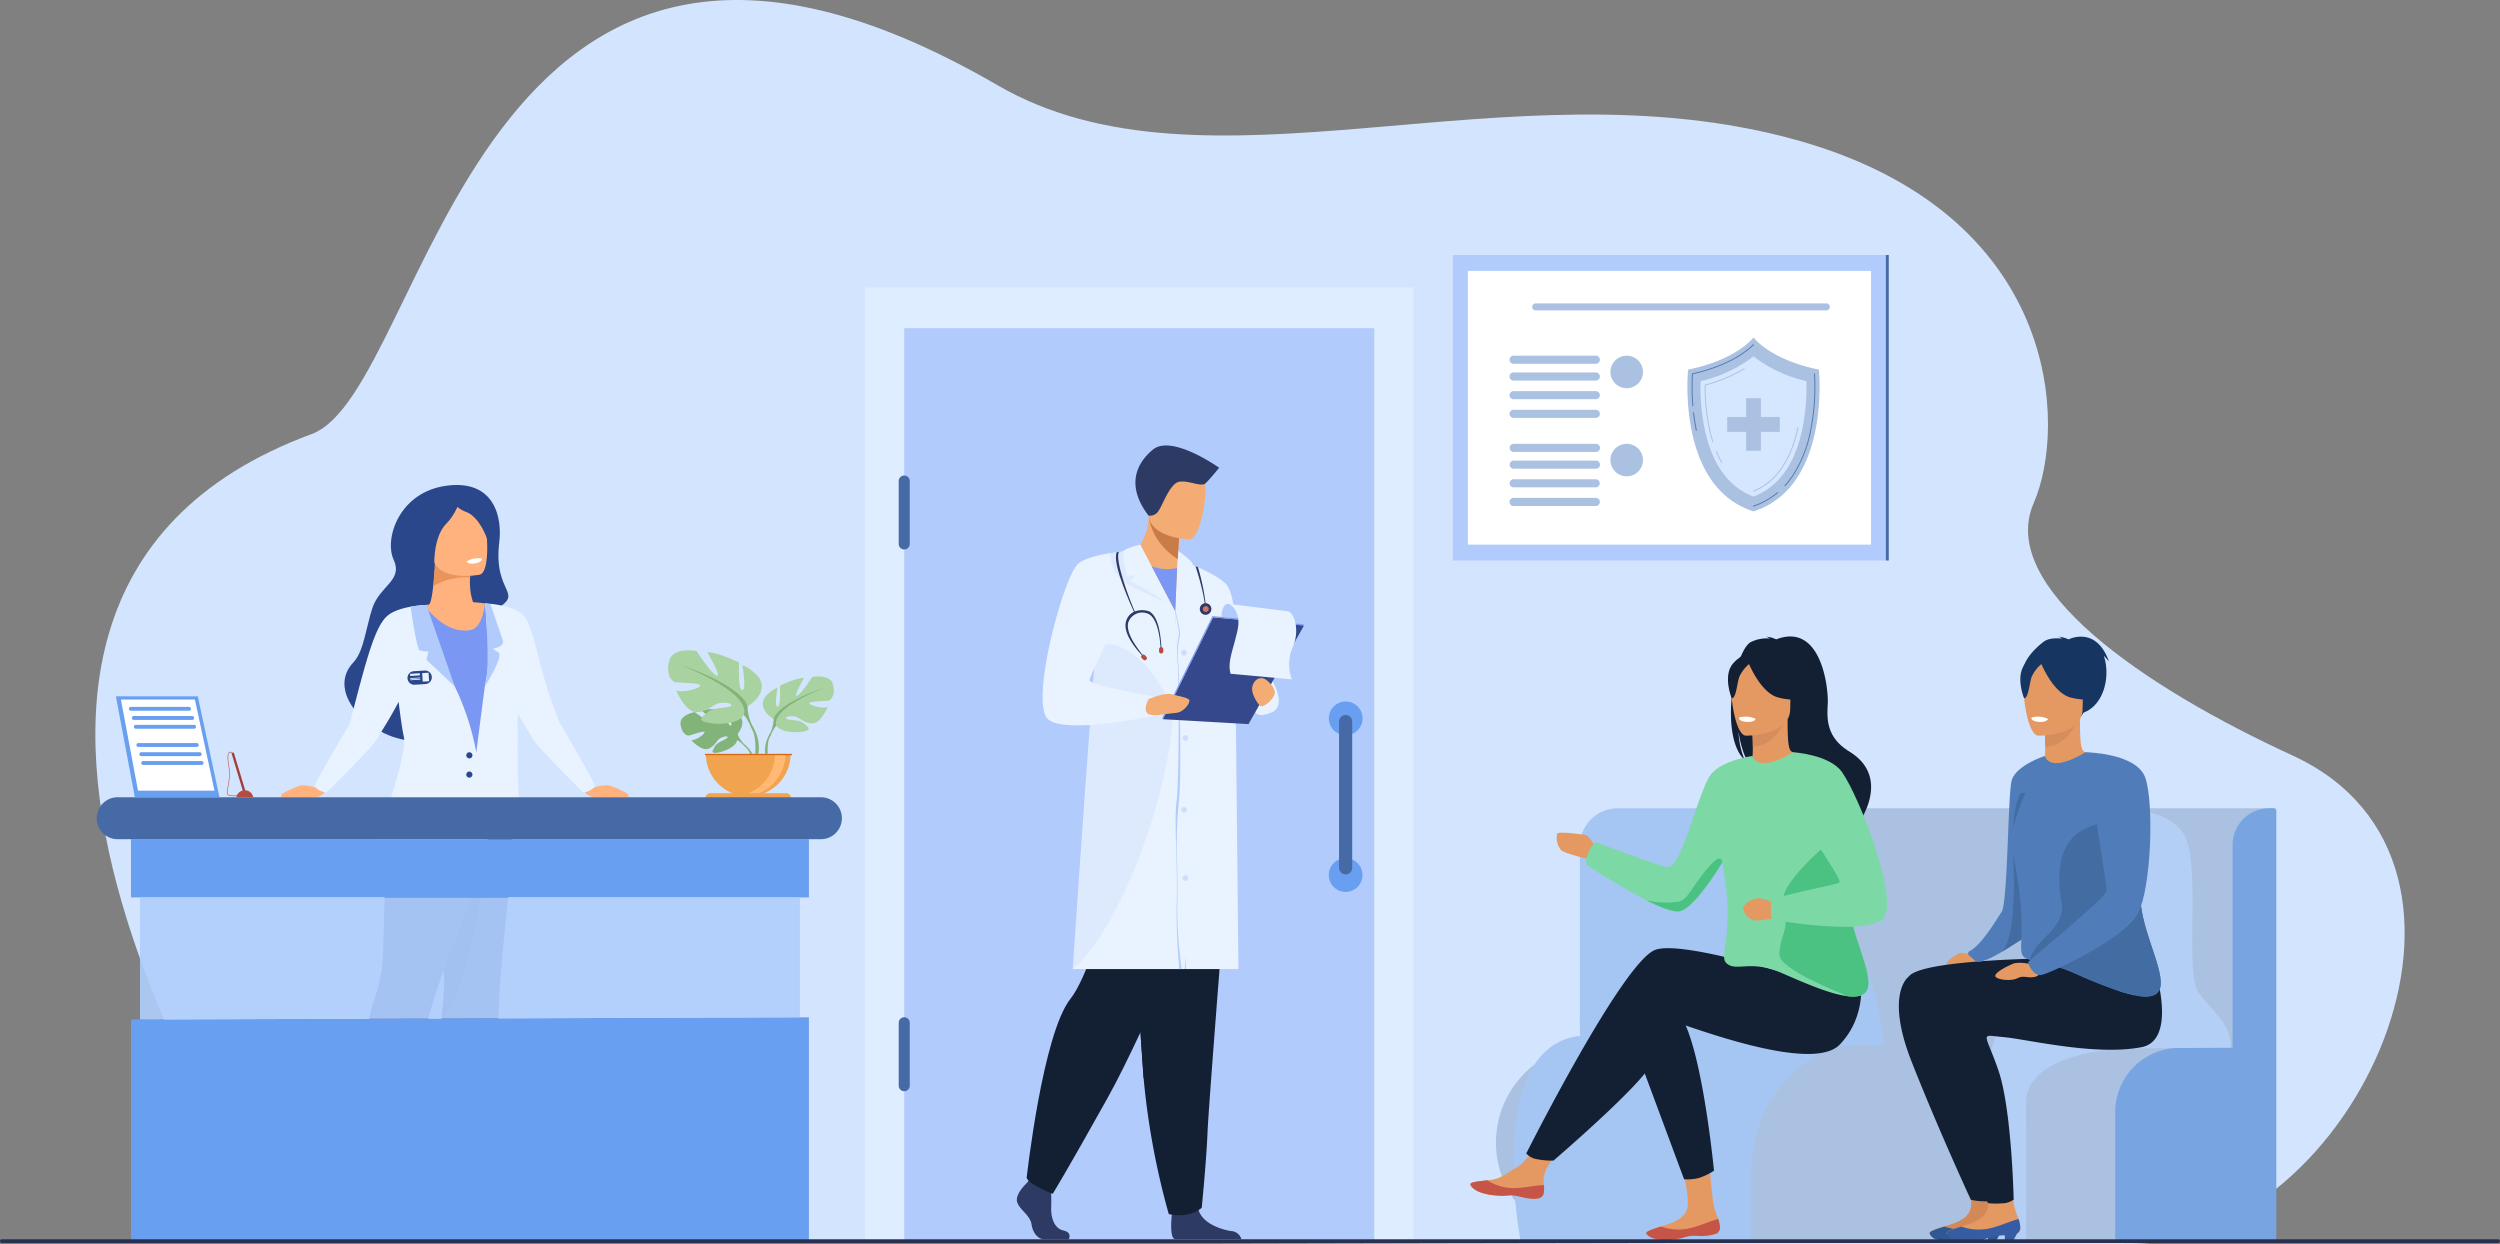 <svg xmlns="http://www.w3.org/2000/svg" width="570" height="283.699" viewBox="0 0 570 283.699">
  <rect x="0" y="0" width="570" height="283.699" fill="#808080" stroke="none"/>
  <g id="Occucare_Kenya_2" transform="translate(-814.625 -1623)">
    <g id="Occucare_Malaysia_4" transform="translate(699.625 1269.887)">
      <path id="Path_96896" data-name="Path 96896" d="M269.978,470.785c27-9.944,36.418-149.164,156.348-79.554,47.694,27.683,116.369-5.817,182.136,12.493,60.4,16.816,61.787,65.322,54.151,82.785-8.344,19.081,24.931,41.893,59.01,57.561,53.456,24.577,14.148,110.949-36.353,111.363s-421.518-.822-421.518-.822S162.789,510.264,269.978,470.785Z" transform="translate(-83.926 -18.705)" fill="#d3e4fe"/>
      <g id="Group_271543" data-name="Group 271543" transform="translate(446.254 411.254)">
        <rect id="Rectangle_151163" data-name="Rectangle 151163" width="98.762" height="69.652" transform="translate(98.762 69.652) rotate(180)" fill="#b2cbfd"/>
        <rect id="Rectangle_151164" data-name="Rectangle 151164" width="91.923" height="62.411" transform="translate(95.342 66.031) rotate(180)" fill="#fff"/>
        <rect id="Rectangle_151165" data-name="Rectangle 151165" width="0.654" height="69.652" transform="translate(99.385 69.652) rotate(180)" fill="#466aa5"/>
        <g id="Group_271542" data-name="Group 271542" transform="translate(12.917 22.957)">
          <path id="Path_96898" data-name="Path 96898" d="M1908.96,855.3h18.752a.924.924,0,1,1,0,1.847H1908.96a.924.924,0,0,1,0-1.847Z" transform="translate(-1908.037 -835.204)" fill="#aac1e1"/>
          <path id="Path_96899" data-name="Path 96899" d="M1908.96,876.475h18.752a.924.924,0,1,1,0,1.847H1908.96a.924.924,0,0,1,0-1.847Z" transform="translate(-1908.037 -852.555)" fill="#aac1e1"/>
          <path id="Path_96900" data-name="Path 96900" d="M1908.96,900.014h18.752a.924.924,0,0,1,0,1.847H1908.96a.924.924,0,0,1,0-1.847Z" transform="translate(-1908.037 -871.842)" fill="#aac1e1"/>
          <path id="Path_96901" data-name="Path 96901" d="M1908.96,923.553h18.752a.924.924,0,0,1,0,1.848H1908.96a.924.924,0,0,1,0-1.848Z" transform="translate(-1908.037 -891.13)" fill="#aac1e1"/>
          <path id="Path_96902" data-name="Path 96902" d="M1908.96,744.041h18.752a.926.926,0,0,1,.924.924h0a.926.926,0,0,1-.924.924H1908.96a.926.926,0,0,1-.924-.924h0A.926.926,0,0,1,1908.96,744.041Z" transform="translate(-1908.037 -744.041)" fill="#aac1e1"/>
          <path id="Path_96903" data-name="Path 96903" d="M1908.96,765.217h18.752a.927.927,0,0,1,.924.924h0a.926.926,0,0,1-.924.924H1908.96a.926.926,0,0,1-.924-.924h0A.927.927,0,0,1,1908.96,765.217Z" transform="translate(-1908.037 -761.392)" fill="#aac1e1"/>
          <path id="Path_96904" data-name="Path 96904" d="M1908.96,788.757h18.752a.926.926,0,0,1,.924.924h0a.926.926,0,0,1-.924.924H1908.96a.926.926,0,0,1-.924-.924h0A.926.926,0,0,1,1908.96,788.757Z" transform="translate(-1908.037 -780.68)" fill="#aac1e1"/>
          <path id="Path_96905" data-name="Path 96905" d="M1908.96,812.3h18.752a.926.926,0,0,1,.924.924h0a.926.926,0,0,1-.924.924H1908.96a.926.926,0,0,1-.924-.924h0A.926.926,0,0,1,1908.96,812.3Z" transform="translate(-1908.037 -799.968)" fill="#aac1e1"/>
        </g>
        <path id="Rectangle_151166" data-name="Rectangle 151166" d="M3.706,0h0A3.706,3.706,0,0,1,7.412,3.706v0A3.706,3.706,0,0,1,3.706,7.412h0A3.706,3.706,0,0,1,0,3.706v0A3.706,3.706,0,0,1,3.706,0Z" transform="translate(43.339 30.369) rotate(180)" fill="#aac1e1"/>
        <path id="Rectangle_151167" data-name="Rectangle 151167" d="M3.706,0h0A3.706,3.706,0,0,1,7.412,3.706v0A3.706,3.706,0,0,1,3.706,7.412h0A3.706,3.706,0,0,1,0,3.706v0A3.706,3.706,0,0,1,3.706,0Z" transform="translate(43.339 50.464) rotate(180)" fill="#aac1e1"/>
        <path id="Rectangle_151168" data-name="Rectangle 151168" d="M.8,0H67.057a.8.8,0,0,1,.8.8v0a.8.8,0,0,1-.8.8H.8A.8.8,0,0,1,0,.8v0A.8.8,0,0,1,.8,0Z" transform="translate(85.945 12.631) rotate(180)" fill="#aac1e1"/>
      </g>
      <rect id="Rectangle_151169" data-name="Rectangle 151169" width="125.032" height="217.755" transform="translate(312.236 418.644)" fill="#deedff"/>
      <rect id="Rectangle_151170" data-name="Rectangle 151170" width="107.167" height="208.465" transform="translate(321.168 427.935)" fill="#b2cbfd"/>
      <g id="Group_271547" data-name="Group 271547" transform="translate(450.255 498.232)">
        <path id="Rectangle_151171" data-name="Rectangle 151171" d="M8.732,0H149.593a8.732,8.732,0,0,1,8.732,8.732v0a48.63,48.63,0,0,1-48.63,48.63H0a0,0,0,0,1,0,0V8.732A8.732,8.732,0,0,1,8.732,0Z" transform="translate(183.287 96.53) rotate(180)" fill="#aac1e1"/>
        <path id="Path_97645" data-name="Path 97645" d="M22.412,0H154.978a22.412,22.412,0,1,1,0,44.823H22.412A22.412,22.412,0,0,1,22.412,0Z" transform="translate(5.678 92.98)" fill="#aac1e1"/>
        <path id="Path_96908" data-name="Path 96908" d="M2473.254,1231.176h12.14v-46.316a8.339,8.339,0,0,1,8.315-8.315h1.15a.511.511,0,0,1,.51.509v97.331a.8.8,0,0,1-.8.8h-35.142a.8.8,0,0,1-.8-.8v-28.591A14.661,14.661,0,0,1,2473.254,1231.176Z" transform="translate(-2311.621 -1137.377)" fill="#78a5e1"/>
        <path id="Path_96909" data-name="Path 96909" d="M2331.825,1178.187s11.587-1.111,15.6,5.556,0,31.749,3.4,36.194,7.416,7.143,7.261,12.382l-24.918.267s-21.907.789-21.748,12.46,0,31.861,0,31.861h-12.541s-.564-51.811,12.128-54.854C2338.841,1215.379,2331.825,1178.187,2331.825,1178.187Z" transform="translate(-2184.735 -1138.626)" fill="#b4cff5"/>
        <path id="Path_96910" data-name="Path 96910" d="M1806.3,1228.547l.678.025v-43.366a8.615,8.615,0,0,1,8.615-8.615h26.58s5.477,18.106,6.191,24.219,21.667,6.349,24.525,13.873a61.418,61.418,0,0,1,3.334,15.989h-10.635s-.416.139-1.127.448c-4.187,1.819-18.6,9.523-18.4,29.309v14.642h-52.621S1785.108,1232.09,1806.3,1228.547Z" transform="translate(-1782.015 -1137.413)" fill="#a5c5f3"/>
        <path id="Path_96911" data-name="Path 96911" d="M2277.539,1337.32s-2.188-.666-2.955-.271-2.825,1.629-2.65,2.568,3.819,1.518,6.008.06S2277.539,1337.32,2277.539,1337.32Z" transform="translate(-2163.327 -1264.756)" fill="#e49963"/>
        <path id="Path_96912" data-name="Path 96912" d="M2269.8,1586.433a1.437,1.437,0,0,1-.821,1.324.011.011,0,0,1-.008,0c-.954.525-2.478.122-4.3.043a28.951,28.951,0,0,1-6.081,1.321c-3.907.333-5.346-.862-5.576-1.406-.194-.462,1.483-.986,3.355-1.584l.273-.088c.249-.079.5-.162.75-.243,2.23-.741,4.426-1.621,4.973-3.878.581-2.394-1.165-9.075-1.165-9.075l6.19-.668s.6,6.985.986,9.161a24.1,24.1,0,0,0,1.044,3.081c.022.07.043.14.062.209A6.85,6.85,0,0,1,2269.8,1586.433Z" transform="translate(-2148.297 -1451.606)" fill="#d38957"/>
        <g id="Group_271544" data-name="Group 271544" transform="translate(104.704 132.817)">
          <path id="Path_96913" data-name="Path 96913" d="M2269.8,1633.688a1.437,1.437,0,0,1-.821,1.324.01.01,0,0,1-.008,0c-1.383.89-3.839-.348-7.838,1.5a22.421,22.421,0,0,1-2.448-.026c-1.213-.017-2.963.093-3.373.026-1.889-.3-2.169-1.235-2.3-1.541-.194-.462,1.483-.986,3.355-1.584a11.581,11.581,0,0,0,5.995.511c2.606-.491,5.2-1.787,7.057-2.221q.034.1.062.21A6.85,6.85,0,0,1,2269.8,1633.688Z" transform="translate(-2253.001 -1631.679)" fill="#2f5791"/>
          <path id="Path_96914" data-name="Path 96914" d="M2320.438,1646.738l-.912,1.706h-1.984v-1.25Z" transform="translate(-2304.261 -1643.64)" fill="#2f5791"/>
        </g>
        <path id="Path_96915" data-name="Path 96915" d="M2274.691,1344.694l-20.042-1.91s-30.675.139-33.532,4.188c0,0-5.476,3.8.715,19.487s13.461,31.373,13.461,31.373a14.159,14.159,0,0,0,4.392.31,17.216,17.216,0,0,0,2.355-.422s-1.4-23.415-4.493-32.526-4.048-7.339,1.429-6.833,23.1,4.556,31.191,3.543S2274.691,1344.694,2274.691,1344.694Z" transform="translate(-2121.199 -1269.41)" fill="#131f32"/>
        <path id="Path_96916" data-name="Path 96916" d="M2288.575,1586.433a1.438,1.438,0,0,1-.821,1.324.011.011,0,0,1-.008,0c-.954.525-2.519-.625-9.648,1.063-3.815.9-6.079-.561-6.309-1.106-.194-.462,1.483-.986,3.356-1.584l.273-.088c.25-.079.5-.162.75-.243,2.23-.741,4.426-1.621,4.974-3.878.581-2.394-1.165-9.075-1.165-9.075l6.191-.668s.6,6.985.986,9.161a24.064,24.064,0,0,0,1.044,3.081c.022.07.043.14.062.209A6.851,6.851,0,0,1,2288.575,1586.433Z" transform="translate(-2163.207 -1451.606)" fill="#e49963"/>
        <g id="Group_271545" data-name="Group 271545">
          <path id="Path_96917" data-name="Path 96917" d="M1955.78,1586.433a1.436,1.436,0,0,1-.821,1.324.011.011,0,0,1-.008,0,9.548,9.548,0,0,1-4.451.5c-.233-.009-.443-.016-.63-.016h-.146l-.112,0c-1.8.044-1.613.584-5.04.878-3.907.333-5.347-.862-5.577-1.406-.194-.462,1.483-.986,3.356-1.584l.273-.088c.25-.079.5-.162.75-.243,2.23-.741,4.426-1.621,4.973-3.878.581-2.394-1.165-9.075-1.165-9.075l6.191-.668s.6,6.985.986,9.161a24.1,24.1,0,0,0,1.045,3.081c.022.07.043.14.062.209A6.845,6.845,0,0,1,1955.78,1586.433Z" transform="translate(-1898.889 -1451.606)" fill="#e49963"/>
          <path id="Path_96918" data-name="Path 96918" d="M1955.78,1633.688a1.436,1.436,0,0,1-.821,1.324.011.011,0,0,1-.008,0,11.057,11.057,0,0,1-4.448.487c-.233-.006-.443-.008-.633,0h-.146l-.112,0c-1.8.044-1.613.584-5.04.878-3.907.333-5.347-.862-5.577-1.406-.194-.462,1.483-.986,3.356-1.584a11.578,11.578,0,0,0,5.994.511c2.607-.491,5.2-1.787,7.058-2.221q.033.1.062.21A6.845,6.845,0,0,1,1955.78,1633.688Z" transform="translate(-1898.889 -1498.862)" fill="#c65447"/>
          <path id="Path_96919" data-name="Path 96919" d="M1760.86,1556.7c-.344,1.719-2.795,1.433-5.533.763s-2.087.126-5.984-.3-5.077-1.885-5.2-2.464c-.106-.514,1.819-.7,3.885-.934.26-.029.521-.061.782-.093,2.332-.292,4.039-1.8,6.157-3.033,2.006-1.171,5-5.94,5-5.94l5.344.423s-2.8,4.26-3.889,6.112a6.458,6.458,0,0,0-.524,3.642A6.866,6.866,0,0,1,1760.86,1556.7Z" transform="translate(-1744.142 -1429.776)" fill="#e49963"/>
          <path id="Path_96920" data-name="Path 96920" d="M1755.327,1592.459c-2.738-.669-2.087.126-5.984-.305s-5.077-1.884-5.2-2.464c-.106-.514,1.819-.7,3.885-.934l.019.04a10.986,10.986,0,0,0,5.581,1.735c2.644.064,5.444-.693,7.27-.664a6.867,6.867,0,0,1-.041,1.828C1760.516,1593.415,1758.065,1593.128,1755.327,1592.459Z" transform="translate(-1744.142 -1464.771)" fill="#c65447"/>
          <path id="Path_96921" data-name="Path 96921" d="M1848.564,1207.262s-1.273-3.12-2.674-3.247-5.857-.828-6.176-.191a4.405,4.405,0,0,0,.955,3.756c.955.828,6.876,2.165,6.876,2.165Z" transform="translate(-1819.954 -1158.833)" fill="#e49963"/>
          <path id="Path_96922" data-name="Path 96922" d="M1924.929,1403.888l11.518,31a10.549,10.549,0,0,0,3.466-.317,14.933,14.933,0,0,0,3.35-1.631s-2.857-29.763-8.1-35.954S1924.929,1403.888,1924.929,1403.888Z" transform="translate(-1887.73 -1311.137)" fill="#131f32"/>
          <path id="Path_96923" data-name="Path 96923" d="M1879.744,1339.247a10.941,10.941,0,0,1-7.4.265c-8.851-2.828-30.911-9.489-36.77-7.6-7.381,2.381-29.543,46.474-29.543,46.474a4.28,4.28,0,0,0,1.865,1.177,17.61,17.61,0,0,0,4.344.446s20-17.144,22.382-22.144,3.333-9.762,5.714-9.286,30.716,11.667,37.144,5,4.748-15.329,4.748-15.329Z" transform="translate(-1793.3 -1260.512)" fill="#131f32"/>
          <path id="Path_96924" data-name="Path 96924" d="M2035.94,1014.338a18.814,18.814,0,0,1-1.408-6.485c.044.343.64,4.7,2.315,7.167,6.883,4.519,20.076,19.608,19.815,22.468,0,0,4.647-7.882,4.727-7.929,0,0,8.572-10.9-1.588-17.144-5.163-3.173-5.137-7.246-4.921-10.784s-1.409-18.769-11.752-14.783a6.738,6.738,0,0,0-2.4-.627,2.032,2.032,0,0,1,.916.435,8.025,8.025,0,0,0-4.344.831C2033.505,989.642,2030.112,1008.974,2035.94,1014.338Z" transform="translate(-1973.41 -986.189)" fill="#131f32"/>
          <path id="Path_96925" data-name="Path 96925" d="M2054.429,1088.07c-.034.016,3.324,1.759,5.849,1.068,2.376-.648,3.928-3.728,3.9-3.735-1.006-.2-1.3-1.583-1.275-7.524l-.455.09-7.648,1.514s.174,2.407.179,4.674C2054.98,1086.062,2054.865,1087.867,2054.429,1088.07Z" transform="translate(-1990.584 -1059.013)" fill="#e49963"/>
          <path id="Path_96926" data-name="Path 96926" d="M2056.213,1079.83s.174,2.407.179,4.674c4.28-.12,6.542-4.024,7.469-6.188Z" transform="translate(-1992.001 -1059.36)" fill="#d68d5d"/>
          <path id="Path_96927" data-name="Path 96927" d="M2046.06,1013.614a22.49,22.49,0,0,0,2.781-6.574c.384-2.163-.717-10.182-8.775-9.027a10.947,10.947,0,0,0-4.54,1.716c-1.749,1.182-4.274,3.733-1.451,10.73l.733,2.364Z" transform="translate(-1973.41 -995.49)" fill="#131f32"/>
          <path id="Path_96928" data-name="Path 96928" d="M2036.251,1030.16s10.125.167,10.132-6.14,1.319-10.533-5.146-10.907-7.723,2.032-8.237,4.137S2033.617,1029.954,2036.251,1030.16Z" transform="translate(-1973.468 -1007.542)" fill="#e49963"/>
          <path id="Path_96929" data-name="Path 96929" d="M2043.138,1008.9s-6.916-4.728-9.1-1.459c-.663-.569-1.845-.98-3.407.914-2.347,2.845-.259,7.874-.259,7.874.964.112,1.191-3.194,1.7-4.8a8.033,8.033,0,0,1,2.253-2.983c.883,1.991,3.313,6.757,6.661,7.618,4.255,1.094,6.1-.046,6.1-.046A12.047,12.047,0,0,1,2043.138,1008.9Z" transform="translate(-1970.794 -1002.15)" fill="#131f32"/>
          <path id="Path_96930" data-name="Path 96930" d="M1932.565,1144.334c1-4.188-2.4-12.314-5.945-19.041-3.218-6.1-6.557-11.044-6.858-10.866-8.487,5.037-9.253.849-9.253.849s-7.709,1.024-9.891,4.781c-3.02,5.2-6.307,20.787-9.537,20.557-1.483-.106-16.4-5.715-16.4-5.715s-2.486,2.329-2.01,5.186a155.762,155.762,0,0,0,13.6,8.082c3.3,1.665,6.273,2.83,7.674,2.5,2.838-.668,7.272-7.248,9.667-11.122l.016-.026c3.058,17.308-1.1,21.249,1,23.074,2.222,1.927,5.4-.917,12.382,2.11,4.581,1.988,10.939,4.861,15.219,5.361,2.245.263,3.92-.127,4.466-1.643C1938.28,1164.016,1930.66,1152.317,1932.565,1144.334Z" transform="translate(-1846.173 -1088.036)" fill="#7cd9a6"/>
          <path id="Path_96931" data-name="Path 96931" d="M2045.518,1075.551s-.189.8-2.182.677c0,0-1.674-.1-1.622-.984A5.384,5.384,0,0,1,2045.518,1075.551Z" transform="translate(-1980.484 -1056.757)" fill="#fff"/>
          <path id="Path_96932" data-name="Path 96932" d="M2106.55,1240.521c-.546,1.516-2.221,1.906-4.466,1.643-2.962-1.291-15.759-6.248-15.616-9.607.213-4.974,2.461-5.132.874-11.271-1.275-4.929,10.549-14.094,12.435-16.086,3.546,6.728,3.644,7.046,2.646,11.233C2100.517,1224.417,2108.137,1236.116,2106.55,1240.521Z" transform="translate(-2016.03 -1160.136)" fill="#4bc281"/>
          <path id="Path_96933" data-name="Path 96933" d="M1956.328,1233.224c-2.4,3.874-6.829,10.453-9.667,11.122-1.4.33-4.378-.835-7.674-2.5a19.938,19.938,0,0,0,7.012.384c2.461-.238,3.175-3.254,7.064-7.778C1955.585,1231.517,1956.2,1232.255,1956.328,1233.224Z" transform="translate(-1898.895 -1181.714)" fill="#4bc281"/>
          <path id="Path_96934" data-name="Path 96934" d="M2053.442,1277.662s-2.143-1.667-4.167-1.27-3.016,1.786-2.937,2.421a3.61,3.61,0,0,0,2.7,2.58c1.548.159,5.953-.953,5.953-.953Z" transform="translate(-1984.155 -1216.631)" fill="#e49963"/>
          <path id="Path_96935" data-name="Path 96935" d="M2082.067,1114.445s8.252.508,11.109,4.493c4.021,5.609,13.673,30.558,9.1,33.746-5.149,3.59-25.108-.106-25.108-.106s-.608-2.844.238-4.22,14.6-3.6,15.24-4.233-7.938-12.382-7.938-14.287S2082.067,1114.445,2082.067,1114.445Z" transform="translate(-2008.478 -1088.055)" fill="#7cd9a6"/>
        </g>
        <path id="Path_96936" data-name="Path 96936" d="M2295.313,1352.857l-18.8-1.587s-30.675.134-33.532,4.056c0,0-4.635,2.9,1.556,18.1s12.461,31.92,12.461,31.92a15.785,15.785,0,0,0,3.069.054,4.769,4.769,0,0,0,2.818-.858s-.437-20.795-3.532-29.619-4.286-7.925,1.19-7.435,20.875,4.331,31.487,2.3C2300.05,1368.253,2295.313,1352.857,2295.313,1352.857Z" transform="translate(-2139.02 -1276.15)" fill="#131f32"/>
        <g id="Group_271546" data-name="Group 271546" transform="translate(108.567 132.817)">
          <path id="Path_96937" data-name="Path 96937" d="M2271.792,1634.971c.125.294.391,1.174,2.111,1.507h6.08a11.924,11.924,0,0,1,5.073-1.08,5.277,5.277,0,0,0,2.692-.384.013.013,0,0,0,.008,0c.031-.018.062-.035.091-.054a1.411,1.411,0,0,0,.73-1.27,6.806,6.806,0,0,0-.317-1.8c-.019-.07-.039-.141-.062-.211-1.861.433-4.451,1.731-7.057,2.221a11.563,11.563,0,0,1-5.994-.511C2273.273,1633.984,2271.6,1634.508,2271.792,1634.971Z" transform="translate(-2271.776 -1631.676)" fill="#365da4"/>
          <path id="Path_96938" data-name="Path 96938" d="M2339.211,1646.749l-.913,1.706h-1.985v-1.25Z" transform="translate(-2323.034 -1643.647)" fill="#365da4"/>
        </g>
        <path id="Path_96939" data-name="Path 96939" d="M2303.294,1154.1c1.351-1.915,1.432-26.067,2.226-29.718s7.647-5.813,7.647-5.813-1.27,12.306-2.755,23.5c-1.2,9.053-1.343,17.676-2.265,18.173-2.064,1.111-8,5.6-10.687,5.221l-1.623-1.441a.574.574,0,0,1,.129-.942C2298.847,1161.613,2302.289,1155.528,2303.294,1154.1Z" transform="translate(-2182.166 -1091.333)" fill="#507db9"/>
        <path id="Path_96940" data-name="Path 96940" d="M2360.454,987.569c1.283-1.03,3.145-.9,4.344-.831a2.032,2.032,0,0,0-.916-.435,6.735,6.735,0,0,1,2.4.627s6.287-3.219,9.2,5.036c0,0-.5-.623-1.19-1.33,1.682,4.748-.019,11.932-5.319,13.209C2365.527,1004.677,2347.3,998.131,2360.454,987.569Z" transform="translate(-2229.903 -986.271)" fill="#163560"/>
        <path id="Path_96941" data-name="Path 96941" d="M2378.409,1088.07c-.034.016,3.323,1.759,5.849,1.068,2.376-.648,3.928-3.728,3.9-3.735-1.006-.2-1.3-1.583-1.275-7.524l-.455.09-7.648,1.514s.174,2.407.179,4.674C2378.96,1086.062,2378.844,1087.867,2378.409,1088.07Z" transform="translate(-2247.901 -1059.013)" fill="#e49963"/>
        <path id="Path_96942" data-name="Path 96942" d="M2380.193,1079.83s.174,2.407.179,4.674c4.28-.12,6.542-4.024,7.469-6.188Z" transform="translate(-2249.318 -1059.36)" fill="#d68d5d"/>
        <path id="Path_96943" data-name="Path 96943" d="M2370.04,1013.614a22.5,22.5,0,0,0,2.781-6.574c.384-2.163-.718-10.182-8.775-9.027a10.946,10.946,0,0,0-4.54,1.716c-1.75,1.182-4.274,3.733-1.451,10.73l.733,2.364Z" transform="translate(-2230.728 -995.49)" fill="#163560"/>
        <path id="Path_96944" data-name="Path 96944" d="M2360.23,1030.16s10.125.167,10.132-6.14,1.319-10.533-5.146-10.907-7.723,2.032-8.238,4.137S2357.6,1029.954,2360.23,1030.16Z" transform="translate(-2230.784 -1007.542)" fill="#e49963"/>
        <path id="Path_96945" data-name="Path 96945" d="M2348.96,1160.487c.177-.718-1.339-1.259-1.71-.619a13.765,13.765,0,0,0-1.111,3.916,25.261,25.261,0,0,0,0,8.149Z" transform="translate(-2221.991 -1123.906)" fill="#426ca2"/>
        <path id="Path_96946" data-name="Path 96946" d="M2354.607,1008.35c1.562-1.894,2.744-1.482,3.408-.914,2.188-3.269,9.1,1.459,9.1,1.459a12.048,12.048,0,0,0,3.94,7.118s-1.845,1.14-6.1.046c-3.348-.861-5.778-5.627-6.662-7.618a8.035,8.035,0,0,0-2.253,2.983c-.5,1.606-.732,4.912-1.7,4.8C2354.348,1016.224,2352.26,1011.2,2354.607,1008.35Z" transform="translate(-2228.111 -1002.149)" fill="#163560"/>
        <path id="Path_96947" data-name="Path 96947" d="M2369.5,1075.551s-.188.8-2.182.677c0,0-1.673-.1-1.622-.984A5.384,5.384,0,0,1,2369.5,1075.551Z" transform="translate(-2237.801 -1056.757)" fill="#fff"/>
        <path id="Path_96948" data-name="Path 96948" d="M2335.819,1226s1.284,18.376-2.477,22.521l7.711-4.867Z" transform="translate(-2212.107 -1176.653)" fill="#426ca2"/>
        <path id="Path_96949" data-name="Path 96949" d="M2343.913,1136.487c4.1,19.783.67,22.82,2.8,24.764.011.01,1.892.822,1.905.833,2.222,1.927,2.278-.408,9.263,2.619a112.946,112.946,0,0,0,11.318,4.484,23.184,23.184,0,0,0,3.9.876c2.245.263,3.919-.127,4.466-1.643,1.587-4.405-6.032-16.1-4.127-24.088.016-.068.032-.138.046-.207a8.752,8.752,0,0,0,.092-2.379c-.356-4.455-3.169-10.928-6.083-16.455-3.218-6.1-6.558-11.044-6.858-10.866-8.487,5.037-9.253.849-9.253.849S2342.513,1129.74,2343.913,1136.487Z" transform="translate(-2220.384 -1088.036)" fill="#507db9"/>
        <path id="Path_96950" data-name="Path 96950" d="M2364.073,1219.405h0c2.222,1.927,2.953-.13,9.937,2.9a112.9,112.9,0,0,0,11.319,4.485,23.569,23.569,0,0,1,3.9.876c2.245.263,3.92-.127,4.465-1.643,1.588-4.405-6.032-16.1-4.127-24.088.016-.068.032-.138.046-.206a7.383,7.383,0,0,0,.092-2.379c-.4-3.385-2.891-7.056-5.71-12.4-1.886,1.992-16.049-.317-12.7,19.367C2372.323,1212.343,2364.954,1214.722,2364.073,1219.405Z" transform="translate(-2236.512 -1145.635)" fill="#426ca2"/>
        <path id="Path_96951" data-name="Path 96951" d="M2334.276,1348.125s-3.122-.741-4.551-.159-4.286,2.063-4.022,2.857,3.652,1.217,5.08.424,2.487.212,4.233-.37S2334.276,1348.125,2334.276,1348.125Z" transform="translate(-2206.027 -1273.349)" fill="#e49963"/>
        <path id="Path_96952" data-name="Path 96952" d="M2375.226,1114.444s11.516.154,13.579,5.71,1.429,25.082-1.587,30.955-20.16,13.811-22.065,14.128-3.1-2.619-3.016-2.937,18.017-14.843,17.938-16.35S2375.226,1114.444,2375.226,1114.444Z" transform="translate(-2234.974 -1088.054)" fill="#507db9"/>
      </g>
      <g id="Group_271554" data-name="Group 271554" transform="translate(267.341 501.381)">
        <g id="Group_271549" data-name="Group 271549" transform="translate(2.813 13.423)">
          <path id="Path_96953" data-name="Path 96953" d="M882,1072.415s2.352-2.744.145-4.487a6.261,6.261,0,0,0-2.927-.9s1.863,3.123,1.26,3.434-1.825-3.63-1.825-3.63-3.669-.356-4.849.212c0,0,3.136,2.566,2.476,2.719s-4.048-2.366-4.048-2.366-3.414.581-3.232,2.664,1.359,2.726,1.876,2.671,3.542-1.21,3.608-.786-1.755,1.808-3.03,1.873c0,0,2.407,2.655,4.007,1.889s1.737-1.981,2.734-2.436,1.849-.454,1.437.01-2.217.916-2.787,1.925-1.082,1.689.573,1.44,4.346-1.46,4.464-2.847Z" transform="translate(-868.992 -1066.725)" fill="#82b378"/>
          <g id="Group_271548" data-name="Group 271548" transform="translate(1.685 3.379)">
            <path id="Path_96954" data-name="Path 96954" d="M877.179,1083.162s9.274-.357,11.322,2.3a6.705,6.705,0,0,0,1.847,2.592l.217.592s-1.607-1.694-2.182-1.8C888.383,1086.844,889.282,1083.557,877.179,1083.162Z" transform="translate(-877.179 -1083.146)" fill="#82b378"/>
            <path id="Path_96955" data-name="Path 96955" d="M939.158,1106.072a5.824,5.824,0,0,1,2.129,4.1l-.361.032s-.636-2.72-1.785-3.783S939.158,1106.072,939.158,1106.072Z" transform="translate(-925.989 -1101.17)" fill="#82b378"/>
          </g>
        </g>
        <g id="Group_271551" data-name="Group 271551" transform="translate(21.584 5.973)">
          <path id="Path_96956" data-name="Path 96956" d="M962.677,1040.206s-3.742-2.1-2-4.939a7.429,7.429,0,0,1,2.893-2.2s-.8,4.24,0,4.34.549-4.789.549-4.789,3.941-1.9,5.488-1.746c0,0-2.444,4.141-1.646,4.041s3.542-4.29,3.542-4.29,4.041-.748,4.69,1.646-.4,3.592-1,3.742-4.44.1-4.34.6,2.694,1.3,4.141.848c0,0-1.6,3.941-3.692,3.741s-2.744-1.5-4.041-1.6-2.245.25-1.6.6,2.844.114,3.891,1.005,1.9,1.439-.05,1.838-5.438.15-6.136-1.347Z" transform="translate(-960.217 -1030.517)" fill="#a8d29f"/>
          <g id="Group_271550" data-name="Group 271550" transform="translate(0.484 2.505)">
            <path id="Path_96957" data-name="Path 96957" d="M979.993,1042.692s-10.476,3.392-11.674,7.184a7.957,7.957,0,0,1-1,3.642v.748s1.1-2.544,1.7-2.894C969.018,1051.373,966.673,1048.08,979.993,1042.692Z" transform="translate(-966.344 -1042.692)" fill="#82b378"/>
            <path id="Path_96958" data-name="Path 96958" d="M963.545,1093.507a6.909,6.909,0,0,0-.695,5.44l.416-.112s-.4-3.289.442-4.944S963.545,1093.507,963.545,1093.507Z" transform="translate(-962.567 -1082.682)" fill="#82b378"/>
          </g>
        </g>
        <g id="Group_271553" data-name="Group 271553">
          <path id="Path_96959" data-name="Path 96959" d="M873.411,1014.262s4.932-2.762,2.63-6.51a9.793,9.793,0,0,0-3.814-2.894s1.052,5.59,0,5.721-.723-6.313-.723-6.313-5.2-2.5-7.234-2.3c0,0,3.222,5.458,2.17,5.326s-4.669-5.655-4.669-5.655-5.327-.986-6.182,2.17.526,4.735,1.315,4.932,5.853.131,5.721.789-3.551,1.71-5.458,1.118c0,0,2.1,5.2,4.866,4.932s3.617-1.973,5.327-2.1,2.959.329,2.1.789-3.748.151-5.129,1.325-2.5,1.9.066,2.424,7.168.2,8.089-1.776Z" transform="translate(-855.32 -1001.49)" fill="#a8d29f"/>
          <g id="Group_271552" data-name="Group 271552" transform="translate(2.703 3.303)">
            <path id="Path_96960" data-name="Path 96960" d="M868.456,1017.54s13.81,4.472,15.388,9.469a10.49,10.49,0,0,0,1.315,4.8v.987s-1.447-3.354-2.236-3.814C882.924,1028.982,886.014,1024.642,868.456,1017.54Z" transform="translate(-868.456 -1017.54)" fill="#82b378"/>
            <path id="Path_96961" data-name="Path 96961" d="M947.087,1084.522a9.108,9.108,0,0,1,.915,7.171l-.548-.147s.532-4.336-.582-6.517S947.087,1084.522,947.087,1084.522Z" transform="translate(-930.384 -1070.252)" fill="#82b378"/>
          </g>
        </g>
        <path id="Path_96962" data-name="Path 96962" d="M906.757,1125.94a9.661,9.661,0,0,1-9.661-9.661h19.322A9.661,9.661,0,0,1,906.757,1125.94Z" transform="translate(-888.5 -1092.66)" fill="#f1a34f"/>
        <path id="Path_96963" data-name="Path 96963" d="M932.5,1125.866a9.667,9.667,0,0,0,10.861-9.587h-2.4A9.662,9.662,0,0,1,932.5,1125.866Z" transform="translate(-916.615 -1092.66)" fill="#ffb973"/>
        <path id="Path_96964" data-name="Path 96964" d="M896.448,1161.021h19.589a1.192,1.192,0,0,0-1.192-1.192H897.64a1.192,1.192,0,0,0-1.192,1.192Z" transform="translate(-887.985 -1127.249)" fill="#f1a34f"/>
        <rect id="Rectangle_151173" data-name="Rectangle 151173" width="19.86" height="0.296" transform="translate(28.236 23.916) rotate(180)" fill="#d86713"/>
      </g>
      <g id="Group_271562" data-name="Group 271562" transform="translate(137.053 463.692)">
        <g id="Group_271556" data-name="Group 271556" transform="translate(42.057)">
          <path id="Path_96965" data-name="Path 96965" d="M764.823,1151.449a9.334,9.334,0,0,1,3.347-.525c1.09.225,4.472,1.8,4.548,2.142a1.238,1.238,0,0,1,0,.582h-7.894s-1.765-.343-2.065-1.383S764.823,1151.449,764.823,1151.449Z" transform="translate(-693.564 -1082.454)" fill="#ffb27d"/>
          <path id="Path_96966" data-name="Path 96966" d="M627.5,1578.429a1.514,1.514,0,0,0,.987,1.311.013.013,0,0,0,.009,0c1.051.461,2.814.356,4.72.1.244-.032.463-.059.66-.077.052,0,.1-.009.153-.012l.119-.009c1.9-.125,1.748.46,5.374.442,4.132-.022,5.53-1.413,5.72-2.007.159-.5-1.65-.894-3.673-1.344l-.295-.066c-.269-.06-.54-.122-.809-.184-2.412-.566-4.8-1.28-5.589-3.6-.838-2.457-.639-9.749-.639-9.749h-7.318s1.921,8.056,1.72,10.377c-.109,1.24-.7,1.592-.931,2.666-.017.075-.032.151-.045.226A7.212,7.212,0,0,0,627.5,1578.429Z" transform="translate(-585.695 -1409.965)" fill="#ad7041"/>
          <g id="Group_271555" data-name="Group 271555" transform="translate(32.45 63.327)">
            <path id="Path_96967" data-name="Path 96967" d="M585.123,1152.417c.618,3.468,1.5,7.051,2.264,10.777,1.229,5.992,2.157,12.358,1.207,19.213a23.924,23.924,0,0,0-.2,2.9c-.185,12.115,5.229,34.07,5.229,34.07a9.559,9.559,0,0,0,3.934.512,12.5,12.5,0,0,0,3.215-.881s.512-13.613.543-31.919c.022-13.27,2.628-30.741,3.154-41.008a131.47,131.47,0,0,0-.373-14.491s-10.79-8.677-14.666-4.237C585.6,1131.742,582.812,1139.446,585.123,1152.417Z" transform="translate(-584.282 -1126.091)" fill="#415da5"/>
          </g>
          <path id="Path_96968" data-name="Path 96968" d="M600.58,1267.244a23.924,23.924,0,0,0-.2,2.9c8.081-11.708,9.868-37.239,9.868-37.239l-8.876,4.308s-.973,4.788-2,10.817C600.6,1254.023,601.53,1260.389,600.58,1267.244Z" transform="translate(-563.818 -1147.602)" fill="#355493"/>
          <path id="Path_96969" data-name="Path 96969" d="M516.228,1576.676a1.514,1.514,0,0,0,.987,1.312.014.014,0,0,0,.009,0c1.051.461,2.814.356,4.719.1.244-.032.463-.059.66-.076.052,0,.1-.01.154-.013l.118-.009c1.9-.125,1.749.46,5.374.442,4.132-.022,5.53-1.413,5.72-2.007.159-.5-1.65-.893-3.673-1.343l-.295-.066c-.269-.06-.54-.122-.81-.183-2.411-.566-4.8-1.28-5.589-3.6-.838-2.457.359-9.637.359-9.637l-6.78-.566s.421,8.181.219,10.5c-.109,1.24-.739,1.921-.967,3-.016.075-.032.151-.045.226A7.2,7.2,0,0,0,516.228,1576.676Z" transform="translate(-497.768 -1408.212)" fill="#ad7041"/>
          <path id="Path_96970" data-name="Path 96970" d="M519.164,1254.588a16.474,16.474,0,0,0,3,1.076,14.4,14.4,0,0,0,3.862-.24,176.8,176.8,0,0,1,3.686-22.817,213.5,213.5,0,0,1,11.03-34.956c1.071-2.531,5.488-14.511,6.238-17.534,2.267-9.135-.009-8.151-.009-8.151l-19.813-2.325s-2.441,1.255-3.565,14.154c-.336,3.863-.378,20.543-.885,23.7a35.377,35.377,0,0,1-1.7,7.1C517.324,1223.637,519.164,1254.588,519.164,1254.588Z" transform="translate(-499.748 -1097.354)" fill="#415da5"/>
          <path id="Path_96971" data-name="Path 96971" d="M516.228,1628.776a1.514,1.514,0,0,0,.987,1.311.012.012,0,0,0,.009,0,11.658,11.658,0,0,0,4.715.088c.244-.029.464-.051.664-.065.052,0,.1-.009.154-.012l.118-.009c1.9-.125,1.749.46,5.374.442,4.132-.022,5.53-1.414,5.72-2.007.159-.5-1.65-.894-3.673-1.344a12.2,12.2,0,0,1-6.243,1.107c-2.783-.266-5.624-1.381-7.619-1.659-.016.075-.032.151-.045.226A7.2,7.2,0,0,0,516.228,1628.776Z" transform="translate(-497.768 -1460.312)" fill="#b84c42"/>
          <path id="Path_96972" data-name="Path 96972" d="M629.689,1628.776a1.514,1.514,0,0,0,.987,1.311.012.012,0,0,0,.009,0,11.659,11.659,0,0,0,4.715.088c.244-.029.464-.051.664-.065.052,0,.1-.009.153-.012l.119-.009c1.9-.125,1.748.46,5.374.442,4.132-.022,5.53-1.414,5.72-2.007.159-.5-1.65-.894-3.673-1.344a12.2,12.2,0,0,1-6.243,1.107c-2.782-.266-5.624-1.381-7.619-1.659q-.025.113-.045.226A7.214,7.214,0,0,0,629.689,1628.776Z" transform="translate(-587.883 -1460.312)" fill="#b84c42"/>
          <path id="Path_96973" data-name="Path 96973" d="M531.959,831.286c.669-5.465-1.038-14.211-11.946-12.813s-14.346,12.118-12.146,16.884-3.167,5.916-4.852,11.042c-1.447,4.4-1.952,9.871-4.294,12.325-7.551,7.911,7.25,20.077,16.173,17.511,16.253-4.673,18.346-5.37,17.769-18.14-.3-6.543-5.386-9.078-2.154-10.971C538.317,842.551,530.445,843.653,531.959,831.286Z" transform="translate(-482.227 -818.323)" fill="#2b478b"/>
          <path id="Path_96974" data-name="Path 96974" d="M590.376,912.831l3,7.763,6.493.318,3.233-4.843c-3.668-2.781-3.513-8.1-3.333-9.962.041-.419.082-.662.082-.662l-8.116-2.471c-.1,2.146-.218,3.823-.347,5.136C590.934,912.722,590.376,912.831,590.376,912.831Z" transform="translate(-556.672 -885.557)" fill="#ffb27d"/>
          <path id="Path_96975" data-name="Path 96975" d="M577.207,948.209c-.418,0-7.5-1.442-19.464,1.619,0,0,6.552,30.018,4.326,35.675A59.784,59.784,0,0,0,559,996.182l24.145.3s-.337-19.419.775-26.292S577.207,948.209,577.207,948.209Z" transform="translate(-530.754 -921.214)" fill="#ffb27d"/>
          <path id="Path_96976" data-name="Path 96976" d="M550.338,983c-.353,3.974-4.065,13.053-3.262,14.987.842,2.031,2.011,3.06,4.569,3.647a47.272,47.272,0,0,0,7.616.773c7.274.361,15.069-.553,16.13-4.011.508-1.66.313-8.082.043-11.047-.557-6.135.611-14.939.782-20.635.141-4.751-2.726-15.564-2.726-15.564s-1.293-.816-5.35-1.633c0,0-.427,5.616-3.358,6.1-5.068.837-9.152-3.806-10.344-5.675,0,0-5.82,1.469-7.529,3.416-1.618,1.844.6,15.5,1.087,16.814.425,1.124.827,2.222,1.176,3.324A23.189,23.189,0,0,1,550.338,983Z" transform="translate(-521.686 -922.523)" fill="#7a97f3"/>
          <path id="Path_96977" data-name="Path 96977" d="M434.5,1151.562a9.4,9.4,0,0,0-3.346-.52c-1.09.224-4.472,1.788-4.548,2.123a1.217,1.217,0,0,0,0,.577H434.5s1.765-.34,2.066-1.371S434.5,1151.562,434.5,1151.562Z" transform="translate(-426.577 -1082.548)" fill="#ffb27d"/>
          <path id="Path_96978" data-name="Path 96978" d="M595.291,910.611a14.462,14.462,0,0,1,8.381-2c.041-.419.082-.662.082-.662l-8.116-2.47C595.54,907.621,595.42,909.3,595.291,910.611Z" transform="translate(-560.576 -887.543)" fill="#e8945b"/>
          <path id="Path_96979" data-name="Path 96979" d="M600.134,855.755s-9.716,1.951-10.838-4.118-3.132-9.905,3.024-11.408,7.793.59,8.66,2.525S602.633,855.091,600.134,855.755Z" transform="translate(-554.837 -835.315)" fill="#ffb27d"/>
          <path id="Path_96980" data-name="Path 96980" d="M581.584,828.173a7.343,7.343,0,0,1,5.745-2.18c-1.042-1.264,3.15-4.033,7.943.69,2.065,2.035,1.753,6.035.647,8.356,0,0-1.7-4.974-4.79-6.058a6.764,6.764,0,0,1-1.942-1.123,13.327,13.327,0,0,1-2.657,3.949c-3.2,3.493-2.573,10.557-2.573,10.557S578.711,831.405,581.584,828.173Z" transform="translate(-549.007 -822.857)" fill="#2b478b"/>
          <path id="Path_96981" data-name="Path 96981" d="M632.008,900.2s.26.72,2.089.393c0,0,1.536-.274,1.394-1.083A5.01,5.01,0,0,0,632.008,900.2Z" transform="translate(-589.738 -882.751)" fill="#fff"/>
          <path id="Path_96982" data-name="Path 96982" d="M471.524,977c3.676-14.184,5.692-22.283,8.7-24.733,2.663-2.167,8.406-2.366,8.406-2.366a29.326,29.326,0,0,1-.2,5.113l7.065,13.463a59.181,59.181,0,0,1,4.906,15c.972-7.779,1.936-15,1.936-15a81.491,81.491,0,0,0,1.2-8.815c-.851-3.285-.763-6.714-1.162-10.148l.444.026c1.4.1,5.744.541,7.962,2.361,3.012,2.472,3.687,13.33,8.7,24.952,0,0,6.078,10.22,8.013,14.274a3.453,3.453,0,0,1-1.087.972,5.708,5.708,0,0,1-1.59.566s-10.965-10.8-11.685-12.5c-.237-.562-1.564-2.531-3.211-5.427h0s-.437,15.427.521,22.085a3.451,3.451,0,0,1-1.713,3.5c-6.772,3.825-27.059,14.245-30.834,4.125-.423-1.135,6.991-20.408,5.976-24.58-.325-1.335-.753-4.378-1.186-7.9-2.323,4.455-4.507,7.583-4.818,8.314-.721,1.692-11.685,12.395-11.685,12.395a5.74,5.74,0,0,1-1.589-.561,3.436,3.436,0,0,1-1.087-.963C465.446,987.135,471.524,977,471.524,977Z" transform="translate(-455.911 -922.523)" fill="#e9f2ff"/>
          <path id="Path_96983" data-name="Path 96983" d="M573.509,951.2l6.482,18.616-6.481-6.128.49-1.905a4.544,4.544,0,0,1-2.094-.258c-.6-.391-2.012-9.909-2.012-9.909s1.319-.221,1.756-.271C572.117,951.294,573.509,951.2,573.509,951.2Z" transform="translate(-540.405 -923.862)" fill="#b2cbfd"/>
          <path id="Path_96984" data-name="Path 96984" d="M652.257,949.518s1.365,14.716-.036,18.963c0,0,4.011-6.352,3.26-7.667l-1.454-.958s2.807-.364,2.281-1.977-2.781-8.152-2.781-8.152Z" transform="translate(-605.792 -922.523)" fill="#b2cbfd"/>
        </g>
        <g id="Group_271557" data-name="Group 271557" transform="translate(7.811 80.762)">
          <path id="Path_96985" data-name="Path 96985" d="M414.706,1459.4H260.138v-50.761l154.568-.506Z" transform="translate(-260.138 -1367.533)" fill="#699ff0"/>
          <rect id="Rectangle_151174" data-name="Rectangle 151174" width="154.568" height="13.275" fill="#699ff0"/>
        </g>
        <path id="Rectangle_151175" data-name="Rectangle 151175" d="M4.784,0H165.112A4.784,4.784,0,0,1,169.9,4.784v0a4.784,4.784,0,0,1-4.784,4.784H4.784A4.784,4.784,0,0,1,0,4.784v0A4.784,4.784,0,0,1,4.784,0Z" transform="translate(169.896 80.762) rotate(180)" fill="#466aa5"/>
        <g id="Group_271558" data-name="Group 271558" transform="translate(70.765 42.213)">
          <path id="Rectangle_151176" data-name="Rectangle 151176" d="M1.543,0H4.011A1.543,1.543,0,0,1,5.554,1.543v0A1.543,1.543,0,0,1,4.011,3.086H1.543A1.543,1.543,0,0,1,0,1.543v0A1.543,1.543,0,0,1,1.543,0Z" transform="translate(0 0.341) rotate(-3.523)" fill="#2b478b"/>
          <rect id="Rectangle_151177" data-name="Rectangle 151177" width="1.455" height="1.95" transform="translate(5.015 2.53) rotate(176.476)" fill="#e9f2ff"/>
          <path id="Path_96986" data-name="Path 96986" d="M569.527,1027.569l1.808-.111a.244.244,0,0,0,.228-.258h0a.245.245,0,0,0-.258-.228l-1.808.111a.244.244,0,0,0-.228.258h0A.245.245,0,0,0,569.527,1027.569Z" transform="translate(-568.616 -1026.252)" fill="#e9f2ff"/>
          <path id="Path_96987" data-name="Path 96987" d="M569.615,1031.973l2.109-.13a.093.093,0,0,0,.087-.1h0a.093.093,0,0,0-.1-.087l-2.109.13a.093.093,0,0,0-.087.1h0A.093.093,0,0,0,569.615,1031.973Z" transform="translate(-568.812 -1029.975)" fill="#e9f2ff"/>
          <path id="Path_96988" data-name="Path 96988" d="M569.7,1033.437l2.109-.13a.093.093,0,0,0,.087-.1h0a.093.093,0,0,0-.1-.087l-2.109.13a.093.093,0,0,0-.087.1h0A.093.093,0,0,0,569.7,1033.437Z" transform="translate(-568.883 -1031.137)" fill="#e9f2ff"/>
        </g>
        <path id="Path_96989" data-name="Path 96989" d="M633.087,1115.166a.7.7,0,1,0-.7.7A.7.7,0,0,0,633.087,1115.166Z" transform="translate(-547.426 -1053.531)" fill="#2b478b"/>
        <path id="Path_96990" data-name="Path 96990" d="M633.087,1136.514a.7.7,0,1,0-.7.7A.7.7,0,0,0,633.087,1136.514Z" transform="translate(-547.426 -1070.487)" fill="#2b478b"/>
        <path id="Path_96991" data-name="Path 96991" d="M420.576,1302.664l-150.463.506v-27.829H420.576Z" transform="translate(-260.25 -1181.304)" fill="#afcdfb" opacity="0.9"/>
        <g id="Group_271559" data-name="Group 271559" transform="translate(4.37 48.178)">
          <path id="Path_96992" data-name="Path 96992" d="M262.088,1052.47l4.954,23.016H247.735l-4.319-23.016Z" transform="translate(-243.416 -1052.47)" fill="#699ff0"/>
          <path id="Path_96993" data-name="Path 96993" d="M265.836,1056.031l4.474,20.788H252.872l-3.9-20.788Z" transform="translate(-247.829 -1055.298)" fill="#fff"/>
        </g>
        <g id="Group_271560" data-name="Group 271560" transform="translate(7.355 50.58)">
          <path id="Path_96994" data-name="Path 96994" d="M258.368,1064.144h13.273a.445.445,0,0,1,0,.889H258.368a.445.445,0,1,1,0-.889Z" transform="translate(-257.923 -1064.144)" fill="#699ff0"/>
          <path id="Path_96995" data-name="Path 96995" d="M261.66,1074.329h13.273a.445.445,0,1,1,0,.889H261.66a.445.445,0,1,1,0-.889Z" transform="translate(-260.538 -1072.233)" fill="#699ff0"/>
          <path id="Path_96996" data-name="Path 96996" d="M263.717,1084.1h13.273a.445.445,0,1,1,0,.889H263.717a.445.445,0,0,1,0-.889Z" transform="translate(-262.172 -1079.996)" fill="#699ff0"/>
          <path id="Path_96997" data-name="Path 96997" d="M266.7,1104.255h13.273a.445.445,0,1,1,0,.889H266.7a.445.445,0,1,1,0-.889Z" transform="translate(-264.541 -1096.002)" fill="#699ff0"/>
          <path id="Path_96998" data-name="Path 96998" d="M269.993,1114.441h13.273a.445.445,0,1,1,0,.889H269.993a.445.445,0,1,1,0-.889Z" transform="translate(-267.156 -1104.092)" fill="#699ff0"/>
          <path id="Path_96999" data-name="Path 96999" d="M272.051,1124.215h13.273a.445.445,0,1,1,0,.889H272.051a.445.445,0,1,1,0-.889Z" transform="translate(-268.791 -1111.855)" fill="#699ff0"/>
        </g>
        <rect id="Rectangle_151178" data-name="Rectangle 151178" width="0.55" height="9.95" transform="matrix(0.957, -0.289, 0.289, 0.957, 30.731, 61.163)" fill="#a53d38"/>
        <path id="Path_97000" data-name="Path 97000" d="M378.84,1156.635a1.9,1.9,0,0,1,1.924,1.583h-3.849A1.9,1.9,0,0,1,378.84,1156.635Z" transform="translate(-345.077 -1087.023)" fill="#b64c41"/>
        <g id="Group_271561" data-name="Group 271561" transform="translate(29.665 60.836)">
          <path id="Path_97001" data-name="Path 97001" d="M367.928,1124.087a10.227,10.227,0,0,0,1.527-.132l-.021-.125c-.736.125-2.695.317-2.914-.3a3.2,3.2,0,0,1,.12-1.371,13.839,13.839,0,0,0,.169-5.358c-.319-1.914-.082-2.494.173-2.643s.626.129.63.132l.08-.1c-.017-.014-.433-.343-.773-.143-.421.247-.5,1.18-.235,2.774a13.723,13.723,0,0,1-.168,5.312,3.22,3.22,0,0,0-.115,1.439C366.545,1123.98,367.238,1124.087,367.928,1124.087Z" transform="translate(-366.351 -1113.984)" fill="#b64c41"/>
        </g>
      </g>
      <g id="Group_271570" data-name="Group 271570" transform="translate(346.836 454.684)">
        <g id="Group_271563" data-name="Group 271563" transform="translate(0 89.215)">
          <path id="Path_97002" data-name="Path 97002" d="M1243.875,1587.4s-2.7,2.5-2.174,4.282,2.964,2.964,3.294,5.138,1.647,3.359,2.833,3.359h5.653s.873-1.53-1.235-1.991-2.9-3.015-2.771-5.387a42.437,42.437,0,0,0-.2-5.533l-4.479-1.054Z" transform="translate(-1241.633 -1508.42)" fill="#2c3a64"/>
          <path id="Path_97003" data-name="Path 97003" d="M1413.383,1622.5a.876.876,0,0,0,.178.061h15.12a2.585,2.585,0,0,0-2.387-1.84c-2.361-.382-6.453-1.755-7.366-4.774-.029-.1-.055-.2-.078-.3-.725-3.227-5.995.989-5.995.989s-.016.129-.039.347C1412.7,1618.167,1412.383,1622,1413.383,1622.5Z" transform="translate(-1377.48 -1530.83)" fill="#2c3a64"/>
          <path id="Path_97004" data-name="Path 97004" d="M1389.5,1228.721s-.8,9.986-1.741,21.989c-1.279,16.305-2.816,36.334-2.968,40.129-.263,6.588-1.318,17.127-1.318,17.127s-2.5,2.5-7.51,1.449a172.419,172.419,0,0,1-5.737-30.963c-.02-.261-.04-.524-.059-.786-1.186-16.2-3.03-50.327-3.03-50.327Z" transform="translate(-1341.315 -1223.386)" fill="#131f32"/>
          <path id="Path_97005" data-name="Path 97005" d="M1389.5,1228.721s-.8,9.986-1.741,21.989l-17.533,27.742c-.02-.261-.04-.524-.059-.786-1.186-16.2-3.03-50.327-3.03-50.327Z" transform="translate(-1341.315 -1223.386)" fill="#131f32"/>
          <path id="Path_97006" data-name="Path 97006" d="M1294.819,1214.652s-14.426,36.164-23.912,53.159-12.45,21.738-12.45,21.738-5.435-2.174-5.928-3.656c0,0,3.627-32.81,9.98-40.808,3.589-4.519,7.806-18.082,8-22.825s1.284-14.13,1.284-14.13Z" transform="translate(-1250.287 -1208.13)" fill="#131f32"/>
        </g>
        <g id="Group_271569" data-name="Group 271569" transform="translate(5.879 0)">
          <path id="Path_97007" data-name="Path 97007" d="M1379.928,859.061c-5.375,1.7-14.676-2.882-14.676-2.882a13.709,13.709,0,0,0,4.663-9.675c.008-.09.013-.179.017-.27.028-.484.034-.987.017-1.508l1.471,1.185,5.507,4.44s-.282,2.189-.4,5.836a11.491,11.491,0,0,1,2.1,1.478A8.425,8.425,0,0,1,1379.928,859.061Z" transform="translate(-1345.695 -830.285)" fill="#f4ac75"/>
          <path id="Path_97008" data-name="Path 97008" d="M1336.26,895.484s14.207-2.241,23.568,3.955c0,0,6.359,41.571.822,45.5s-24.389,0-24.389,0Z" transform="translate(-1322.669 -870.286)" fill="#f4ac75"/>
          <path id="Path_97009" data-name="Path 97009" d="M1329.3,987.158h-25.674s2.984-43.807,3.835-54.471c.692-8.65,2.155-29.389,2.684-36.918.122-1.755.2-2.792.2-2.792l6.129-1.044L1327,905.576s1.665,36.385,1.6,42.12.664,28.079.7,31.836S1329.3,987.158,1329.3,987.158Z" transform="translate(-1296.751 -867.779)" fill="#e9f2ff"/>
          <path id="Path_97010" data-name="Path 97010" d="M1417.211,912.323l2.3,81.581h12.1s-.56-53.656-.6-58.586,1.315-26.166-2.46-29.462c-3.155-2.755-10.748-5.43-10.748-5.43Z" transform="translate(-1386.963 -874.525)" fill="#e9f2ff"/>
          <path id="Path_97011" data-name="Path 97011" d="M1417.877,891.277s3.448,2.376,3.319,3.229a15.991,15.991,0,0,1-.6,2.2l-2.109-.429,1.78,1.252a62.232,62.232,0,0,1-3.052,7.524Z" transform="translate(-1386.963 -867.258)" fill="#e9f2ff"/>
          <path id="Path_97012" data-name="Path 97012" d="M1308.7,997.6c1.509-9.279,18.955,4.433,17.505,16.6-2.683,22.516-14.108,47.621-22.579,54.456Z" transform="translate(-1296.751 -949.277)" fill="#b2cbfd" opacity="0.2"/>
          <path id="Path_97013" data-name="Path 97013" d="M1387.614,851.078a.649.649,0,0,0-.078-.249l.095-.021,1.488-.323,5.507,4.44s-.238,2.067-.409,5.846C1394.2,860.752,1388.543,857.619,1387.614,851.078Z" transform="translate(-1363.394 -834.86)" fill="#c97c47"/>
          <path id="Path_97014" data-name="Path 97014" d="M1396.87,815.544s-9.587-.268-9.328-6.236-.8-10.022,5.328-10.1,7.222,2.248,7.62,4.261S1399.371,815.46,1396.87,815.544Z" transform="translate(-1363.394 -794.129)" fill="#f4ac75"/>
          <path id="Path_97015" data-name="Path 97015" d="M1376.04,790.516a2.211,2.211,0,0,0,2.237-.989c.989-1.318,2.637-6.394,4.812-6.723s5.043,1.285,5.968.363c1.348-1.345,3.086-3.546,3.086-3.546s-10.79-7.693-15.1-4.133S1371.233,784.253,1376.04,790.516Z" transform="translate(-1351.898 -774.546)" fill="#2c3a64"/>
          <g id="Group_271564" data-name="Group 271564" transform="translate(34.854 27.507)">
            <path id="Path_97016" data-name="Path 97016" d="M1441.831,918c-.2-3.7-2.22-9.718-2.237-9.776l.575.255a52.45,52.45,0,0,1,1.883,9.512Z" transform="translate(-1439.594 -908.228)" fill="#2c3a64"/>
          </g>
          <g id="Group_271565" data-name="Group 271565" transform="translate(18.896 37.537)">
            <path id="Path_97017" data-name="Path 97017" d="M1366.27,967.758c-.2-.21-5.138-4.957-4.085-8.282a3.318,3.318,0,0,1,1.967-2.183,4.729,4.729,0,0,1,3.392.011c1.644,1.035,2.473,3.894,2.717,8.649l-.2.01c-.289-5.64-1.743-7.682-2.83-8.142a3.356,3.356,0,0,0-4.515,1.846c-.519,1.5.5,3.609,1.445,5.054,1.05,1.6,2.194,3.027,2.205,3.039Z" transform="translate(-1362.038 -956.976)" fill="#2c3a64"/>
          </g>
          <path id="Path_97018" data-name="Path 97018" d="M1380.593,1007.365h0a.487.487,0,0,1-.687,0l-.338-.338a.488.488,0,0,1,0-.687h0a.488.488,0,0,1,.688,0l.338.338A.487.487,0,0,1,1380.593,1007.365Z" transform="translate(-1356.953 -958.533)" fill="#b64c41"/>
          <path id="Path_97019" data-name="Path 97019" d="M1399.727,999.416h0a.488.488,0,0,1-.486-.486v-.478a.488.488,0,0,1,.486-.486h0a.487.487,0,0,1,.486.486v.478A.487.487,0,0,1,1399.727,999.416Z" transform="translate(-1372.691 -951.995)" fill="#b64c41"/>
          <path id="Path_97020" data-name="Path 97020" d="M1444.39,950.65a1.318,1.318,0,1,1,1.318,1.318A1.318,1.318,0,0,1,1444.39,950.65Z" transform="translate(-1408.55 -913.368)" fill="#2c3a64"/>
          <path id="Path_97021" data-name="Path 97021" d="M1447.78,953.153a.67.67,0,1,1,.67.67A.67.67,0,0,1,1447.78,953.153Z" transform="translate(-1411.242 -915.87)" fill="#d6716b"/>
          <g id="Group_271566" data-name="Group 271566" transform="translate(30.184 37.781)">
            <path id="Path_97022" data-name="Path 97022" d="M1417.9,1039.761a134.874,134.874,0,0,1-.6-15.442c.1-3.018.016-6.566-.067-10-.118-4.894-.381-9.607.015-12.68.677-5.259.542-29.164.264-31.754a20.63,20.63,0,0,1,.238-6.132c.255-.851-.838-5.513-.851-5.56l.128-.033c.05.2,1.23,4.786.965,5.672a19.19,19.19,0,0,0-.349,6.038c.278,2.593.81,26.493.132,31.757a93.176,93.176,0,0,0-.41,12.688c.083,3.433.168,6.983.067,10a101.8,101.8,0,0,0,.98,15.438Z" transform="translate(-1416.9 -958.163)" fill="#b2cbfd"/>
          </g>
          <path id="Path_97023" data-name="Path 97023" d="M1509.906,1035.8s3.248,5.592-.158,7.063-3.774-.079-3.774-.079Z" transform="translate(-1457.462 -982.044)" fill="#e9f2ff"/>
          <path id="Path_97024" data-name="Path 97024" d="M1295.432,924.115a4.718,4.718,0,0,1,.458,2,13.594,13.594,0,0,1-.524,2.483s-20.054,4.269-23.951.7c-4.184-3.831,3.579-32.617,6.9-35.433,1.432-1.214,4.451-1.955,7.237-2.4,1.536-.245,3-.4,4.091-.493,1.123-.1,1.851-.129,1.851-.129l-.452,1.672-1.759,6.5-2.05,7.58s-6.13,12.618-6.328,13.8S1295.432,924.115,1295.432,924.115Z" transform="translate(-1270.206 -866.914)" fill="#e9f2ff"/>
          <path id="Path_97025" data-name="Path 97025" d="M1357.464,903.195s-5.114-2.227-8.79-4.255c-2.4-1.325-3.628-3.8-3.88-6.974,1.536-.245,3-.4,4.091-.493.177.057.282.095.282.095l1.116,1.448Z" transform="translate(-1329.447 -867.413)" fill="#b2cbfd" opacity="0.2"/>
          <path id="Path_97026" data-name="Path 97026" d="M1371.145,899.609l-7.965-15.19s-2.971.6-3.969,1.538a45.657,45.657,0,0,0,.9,5.579,7.47,7.47,0,0,1,1.758-.044,8.835,8.835,0,0,1-.967,1.274S1367.829,895.993,1371.145,899.609Z" transform="translate(-1340.897 -861.811)" fill="#e9f2ff"/>
          <g id="Group_271567" data-name="Group 271567" transform="translate(16.714 24.269)">
            <path id="Path_97027" data-name="Path 97027" d="M1355.752,906.605c-.544-1.2-5.341-11.447-4.12-14.054l.469-.058c-.925,1.975,2.4,10.881,3.844,14.071Z" transform="translate(-1351.433 -892.493)" fill="#2c3a64"/>
          </g>
          <path id="Path_97028" data-name="Path 97028" d="M1423.795,1001.714a.639.639,0,1,1,.64.639A.639.639,0,0,1,1423.795,1001.714Z" transform="translate(-1392.192 -954.463)" fill="#b2cbfd" opacity="0.5"/>
          <path id="Path_97029" data-name="Path 97029" d="M1423.795,1175.812a.639.639,0,1,1,.64.639A.639.639,0,0,1,1423.795,1175.812Z" transform="translate(-1392.192 -1092.739)" fill="#b2cbfd" opacity="0.5"/>
          <path id="Path_97030" data-name="Path 97030" d="M1425.364,1096.247a.639.639,0,1,1,.64.64A.64.64,0,0,1,1425.364,1096.247Z" transform="translate(-1393.438 -1029.545)" fill="#b2cbfd" opacity="0.5"/>
          <path id="Path_97031" data-name="Path 97031" d="M1425.364,1251.458a.639.639,0,1,1,.64.64A.639.639,0,0,1,1425.364,1251.458Z" transform="translate(-1393.438 -1152.82)" fill="#b2cbfd" opacity="0.5"/>
          <path id="Path_97032" data-name="Path 97032" d="M1390.984,908.228a9.879,9.879,0,0,0,5.8.416l-.4,9.875Z" transform="translate(-1366.132 -880.721)" fill="#7a97f3"/>
          <g id="Group_271568" data-name="Group 271568" transform="translate(27.282 36.117)">
            <path id="Path_97033" data-name="Path 97033" d="M1414.89,965.009l20.742,1.858-12.656,22.483-19.523-1.121Z" transform="translate(-1403.317 -961.936)" fill="#35488b"/>
            <path id="Path_97034" data-name="Path 97034" d="M1468.326,953.045s.009-3.178,1.765-2.958,2.287,3.412,2.287,3.412Z" transform="translate(-1454.842 -950.076)" fill="#b2cbfd"/>
            <path id="Path_97035" data-name="Path 97035" d="M1434.973,965.489l-20.742-1.858-11.438,23.22.14.288,11.438-23.22,20.742,1.858Z" transform="translate(-1402.794 -960.842)" fill="#7a97f3"/>
            <path id="Path_97036" data-name="Path 97036" d="M1476.906,950.129s2.931,1.439,1.9,6.049-2.326,7.14-1.574,9.867l13.972,1.283a9.872,9.872,0,0,1,.169-7.3c1.687-3.67.488-7.863-1.06-8.228Z" transform="translate(-1461.657 -950.118)" fill="#e9f2ff"/>
          </g>
          <path id="Path_97037" data-name="Path 97037" d="M1504.085,1038.629s-2.124-2.552-1.685-4.4,2.021-2.273,2.988-1.62,2.373,2.147,2.109,3.29S1505.154,1039.16,1504.085,1038.629Z" transform="translate(-1454.576 -979.283)" fill="#f4ac75"/>
          <path id="Path_97038" data-name="Path 97038" d="M1385.09,1050.933s3.6-1.582,5.246-1.121,3.871.791,4.045,1.384-1.185,2.79-3.208,2.9-5.583,1.055-6.439,0S1385.09,1050.933,1385.09,1050.933Z" transform="translate(-1360.925 -993.106)" fill="#f4ac75"/>
        </g>
      </g>
      <path id="Path_97039" data-name="Path 97039" d="M115.426,1654.937H684.574a.427.427,0,0,0,.426-.426h0a.428.428,0,0,0-.426-.426H115.426a.428.428,0,0,0-.426.426h0A.427.427,0,0,0,115.426,1654.937Z" transform="translate(0 -1018.425)" fill="#283250"/>
      <path id="Path_97040" data-name="Path 97040" d="M1112.035,824.684h0a1.258,1.258,0,0,0,1.258-1.258V809.08a1.258,1.258,0,0,0-1.258-1.258h0a1.258,1.258,0,0,0-1.258,1.258v14.346A1.258,1.258,0,0,0,1112.035,824.684Z" transform="translate(-790.87 -346.291)" fill="#466aa5"/>
      <path id="Path_97041" data-name="Path 97041" d="M1112.035,1424.993h0a1.258,1.258,0,0,0,1.258-1.258v-14.346a1.258,1.258,0,0,0-1.258-1.258h0a1.258,1.258,0,0,0-1.258,1.258v14.346A1.258,1.258,0,0,0,1112.035,1424.993Z" transform="translate(-790.87 -823.079)" fill="#466aa5"/>
      <circle id="Ellipse_3815" data-name="Ellipse 3815" cx="3.848" cy="3.848" r="3.848" transform="matrix(0.973, -0.23, 0.23, 0.973, 417.192, 514.037)" fill="#699ff0"/>
      <circle id="Ellipse_3816" data-name="Ellipse 3816" cx="3.848" cy="3.848" r="3.848" transform="translate(417.954 548.776)" fill="#699ff0"/>
      <path id="Path_97042" data-name="Path 97042" d="M1600.155,1109.548h0a1.5,1.5,0,0,0,1.5-1.5v-33.337a1.5,1.5,0,0,0-1.5-1.5h0a1.5,1.5,0,0,0-1.5,1.5v33.337A1.5,1.5,0,0,0,1600.155,1109.548Z" transform="translate(-1178.352 -557.071)" fill="#466aa5"/>
    </g>
    <g id="Layer_6" data-name="Layer 6" transform="translate(1199.065 1699.441)">
      <g id="Group_17833" data-name="Group 17833">
        <g id="Group_17821" data-name="Group 17821">
          <path id="Path_196323" data-name="Path 196323" d="M719.11,218.685a18.5,18.5,0,0,1-9.864-7.494,30.281,30.281,0,0,1-4.319-10.9,52.283,52.283,0,0,1-.828-14.086l.011-.107.106-.022c11.02-2.252,14.783-7.228,14.819-7.278l.119-.162.119.162c.037.05,3.8,5.026,14.819,7.278l.106.022.011.107a52.207,52.207,0,0,1-.828,14.086,30.275,30.275,0,0,1-4.319,10.9,18.5,18.5,0,0,1-9.864,7.494l-.045.014Z" transform="translate(-703.798 -178.391)" fill="#aac1e1"/>
          <path id="Path_196324" data-name="Path 196324" d="M718.232,177.337s3.692,5.043,14.909,7.335c0,0,2.769,26.668-14.909,32.322-17.677-5.654-14.909-32.322-14.909-32.322C714.541,182.38,718.232,177.337,718.232,177.337Zm0-.5-.237.323h0a13.539,13.539,0,0,1-3.207,2.76,32.555,32.555,0,0,1-11.523,4.462l-.212.043-.023.214a52.389,52.389,0,0,0,.83,14.13,30.424,30.424,0,0,0,4.341,10.951,18.645,18.645,0,0,0,9.941,7.551l.09.029.09-.029a18.647,18.647,0,0,0,9.942-7.551,30.419,30.419,0,0,0,4.341-10.951,52.393,52.393,0,0,0,.83-14.13l-.022-.215-.212-.043a32.551,32.551,0,0,1-11.523-4.462,13.554,13.554,0,0,1-3.207-2.76l-.238-.323Z" transform="translate(-702.875 -176.84)" fill="#fff"/>
        </g>
        <g id="Group_17824" data-name="Group 17824" transform="translate(15.247 8.678)">
          <g id="Group_17822" data-name="Group 17822" transform="translate(7.162)">
            <path id="Path_196325" data-name="Path 196325" d="M865.394,265.45a.11.11,0,0,1-.081-.185,19.207,19.207,0,0,0,1.738-2.2,28.776,28.776,0,0,0,4.106-10.348,51.243,51.243,0,0,0,.879-12.864.111.111,0,0,1,.221-.014,51.421,51.421,0,0,1-.883,12.922,29,29,0,0,1-4.139,10.427,19.408,19.408,0,0,1-1.758,2.229A.111.111,0,0,1,865.394,265.45Z" transform="translate(-865.283 -239.731)" fill="#537ab1"/>
          </g>
          <g id="Group_17823" data-name="Group 17823" transform="translate(0 27.087)">
            <path id="Path_196326" data-name="Path 196326" d="M813.488,439.349a.11.11,0,0,1-.035-.215,16.948,16.948,0,0,0,5.466-3.061.11.11,0,0,1,.142.169,17.163,17.163,0,0,1-5.537,3.1.109.109,0,0,1-.035.006Z" transform="translate(-813.377 -436.048)" fill="#537ab1"/>
          </g>
        </g>
        <g id="Group_17827" data-name="Group 17827" transform="translate(1.248 2.024)">
          <g id="Group_17825" data-name="Group 17825" transform="translate(0.331 15.535)">
            <path id="Path_196327" data-name="Path 196327" d="M715.066,308.335a.11.11,0,0,1-.108-.088c-.265-1.28-.48-2.633-.637-4.021a.111.111,0,1,1,.22-.025c.157,1.382.37,2.728.635,4a.11.11,0,0,1-.086.13Z" transform="translate(-714.32 -304.102)" fill="#537ab1"/>
          </g>
          <g id="Group_17826" data-name="Group 17826">
            <path id="Path_196328" data-name="Path 196328" d="M712.207,205.651a.11.11,0,0,1-.11-.1,52.711,52.711,0,0,1-.088-7.283l.005-.083.081-.018c8.013-1.783,12.123-4.916,13.859-6.625a.111.111,0,0,1,.155.158c-1.748,1.72-5.872,4.867-13.885,6.664a52.626,52.626,0,0,0,.093,7.168.11.11,0,0,1-.1.119Z" transform="translate(-711.923 -191.51)" fill="#537ab1"/>
          </g>
        </g>
        <path id="Path_196329" data-name="Path 196329" d="M738.674,243.686c-5.735-2.192-9.492-7.436-11.172-15.6a48.4,48.4,0,0,1-.9-10.718,31.3,31.3,0,0,0,12.069-5.648,31.306,31.306,0,0,0,12.066,5.648,48.541,48.541,0,0,1-.925,10.87C748.119,236.315,744.373,241.507,738.674,243.686Z" transform="translate(-723.316 -206.906)" fill="#d5e7ff"/>
        <g id="Group_17830" data-name="Group 17830" transform="translate(4.225 7.55)">
          <g id="Group_17828" data-name="Group 17828" transform="translate(2.596 18.924)">
            <path id="Path_196330" data-name="Path 196330" d="M753.615,371.36a.11.11,0,0,1-.1-.055,21.953,21.953,0,0,1-1.2-2.436.111.111,0,1,1,.2-.086,21.666,21.666,0,0,0,1.189,2.411.11.11,0,0,1-.1.166Z" transform="translate(-752.309 -368.716)" fill="#aac1e1"/>
          </g>
          <g id="Group_17829" data-name="Group 17829">
            <path id="Path_196331" data-name="Path 196331" d="M735.365,248.42a.11.11,0,0,1-.105-.077,33.815,33.815,0,0,1-.873-3.379,46.82,46.82,0,0,1-.889-9.592v-.083l.08-.022a35.5,35.5,0,0,0,8.854-3.69.111.111,0,1,1,.114.189,35.676,35.676,0,0,1-8.829,3.691,46.555,46.555,0,0,0,.886,9.462,33.477,33.477,0,0,0,.867,3.357.111.111,0,0,1-.072.139A.112.112,0,0,1,735.365,248.42Z" transform="translate(-733.495 -231.561)" fill="#aac1e1"/>
          </g>
        </g>
        <g id="Group_17831" data-name="Group 17831" transform="translate(15.247 20.966)">
          <path id="Path_196332" data-name="Path 196332" d="M813.489,343.5a.11.11,0,0,1-.042-.212,14.276,14.276,0,0,0,6.183-4.956,24.79,24.79,0,0,0,3.854-9.446.11.11,0,0,1,.216.045,25,25,0,0,1-3.891,9.53,14.5,14.5,0,0,1-6.278,5.031A.111.111,0,0,1,813.489,343.5Z" transform="translate(-813.378 -328.796)" fill="#aac1e1"/>
        </g>
        <g id="Group_17832" data-name="Group 17832" transform="translate(9.363 14.333)">
          <path id="Path_196333" data-name="Path 196333" d="M783.082,285.513H778.79v-4.292h-3.263v4.292h-4.292v3.263h4.292v4.292h3.263v-4.292h4.292Z" transform="translate(-771.166 -281.152)" fill="#aac1e1"/>
          <path id="Path_196334" data-name="Path 196334" d="M778.427,292.706h-3.4v-4.292h-4.292v-3.4h4.292v-4.292h3.4v4.292h4.292v3.4h-4.292Zm-3.263-.138h3.125v-4.292h4.292v-3.125h-4.292v-4.292h-3.125v4.292h-4.292v3.125h4.292Z" transform="translate(-770.734 -280.721)" fill="#aac1e1"/>
        </g>
      </g>
    </g>
  </g>
</svg>

